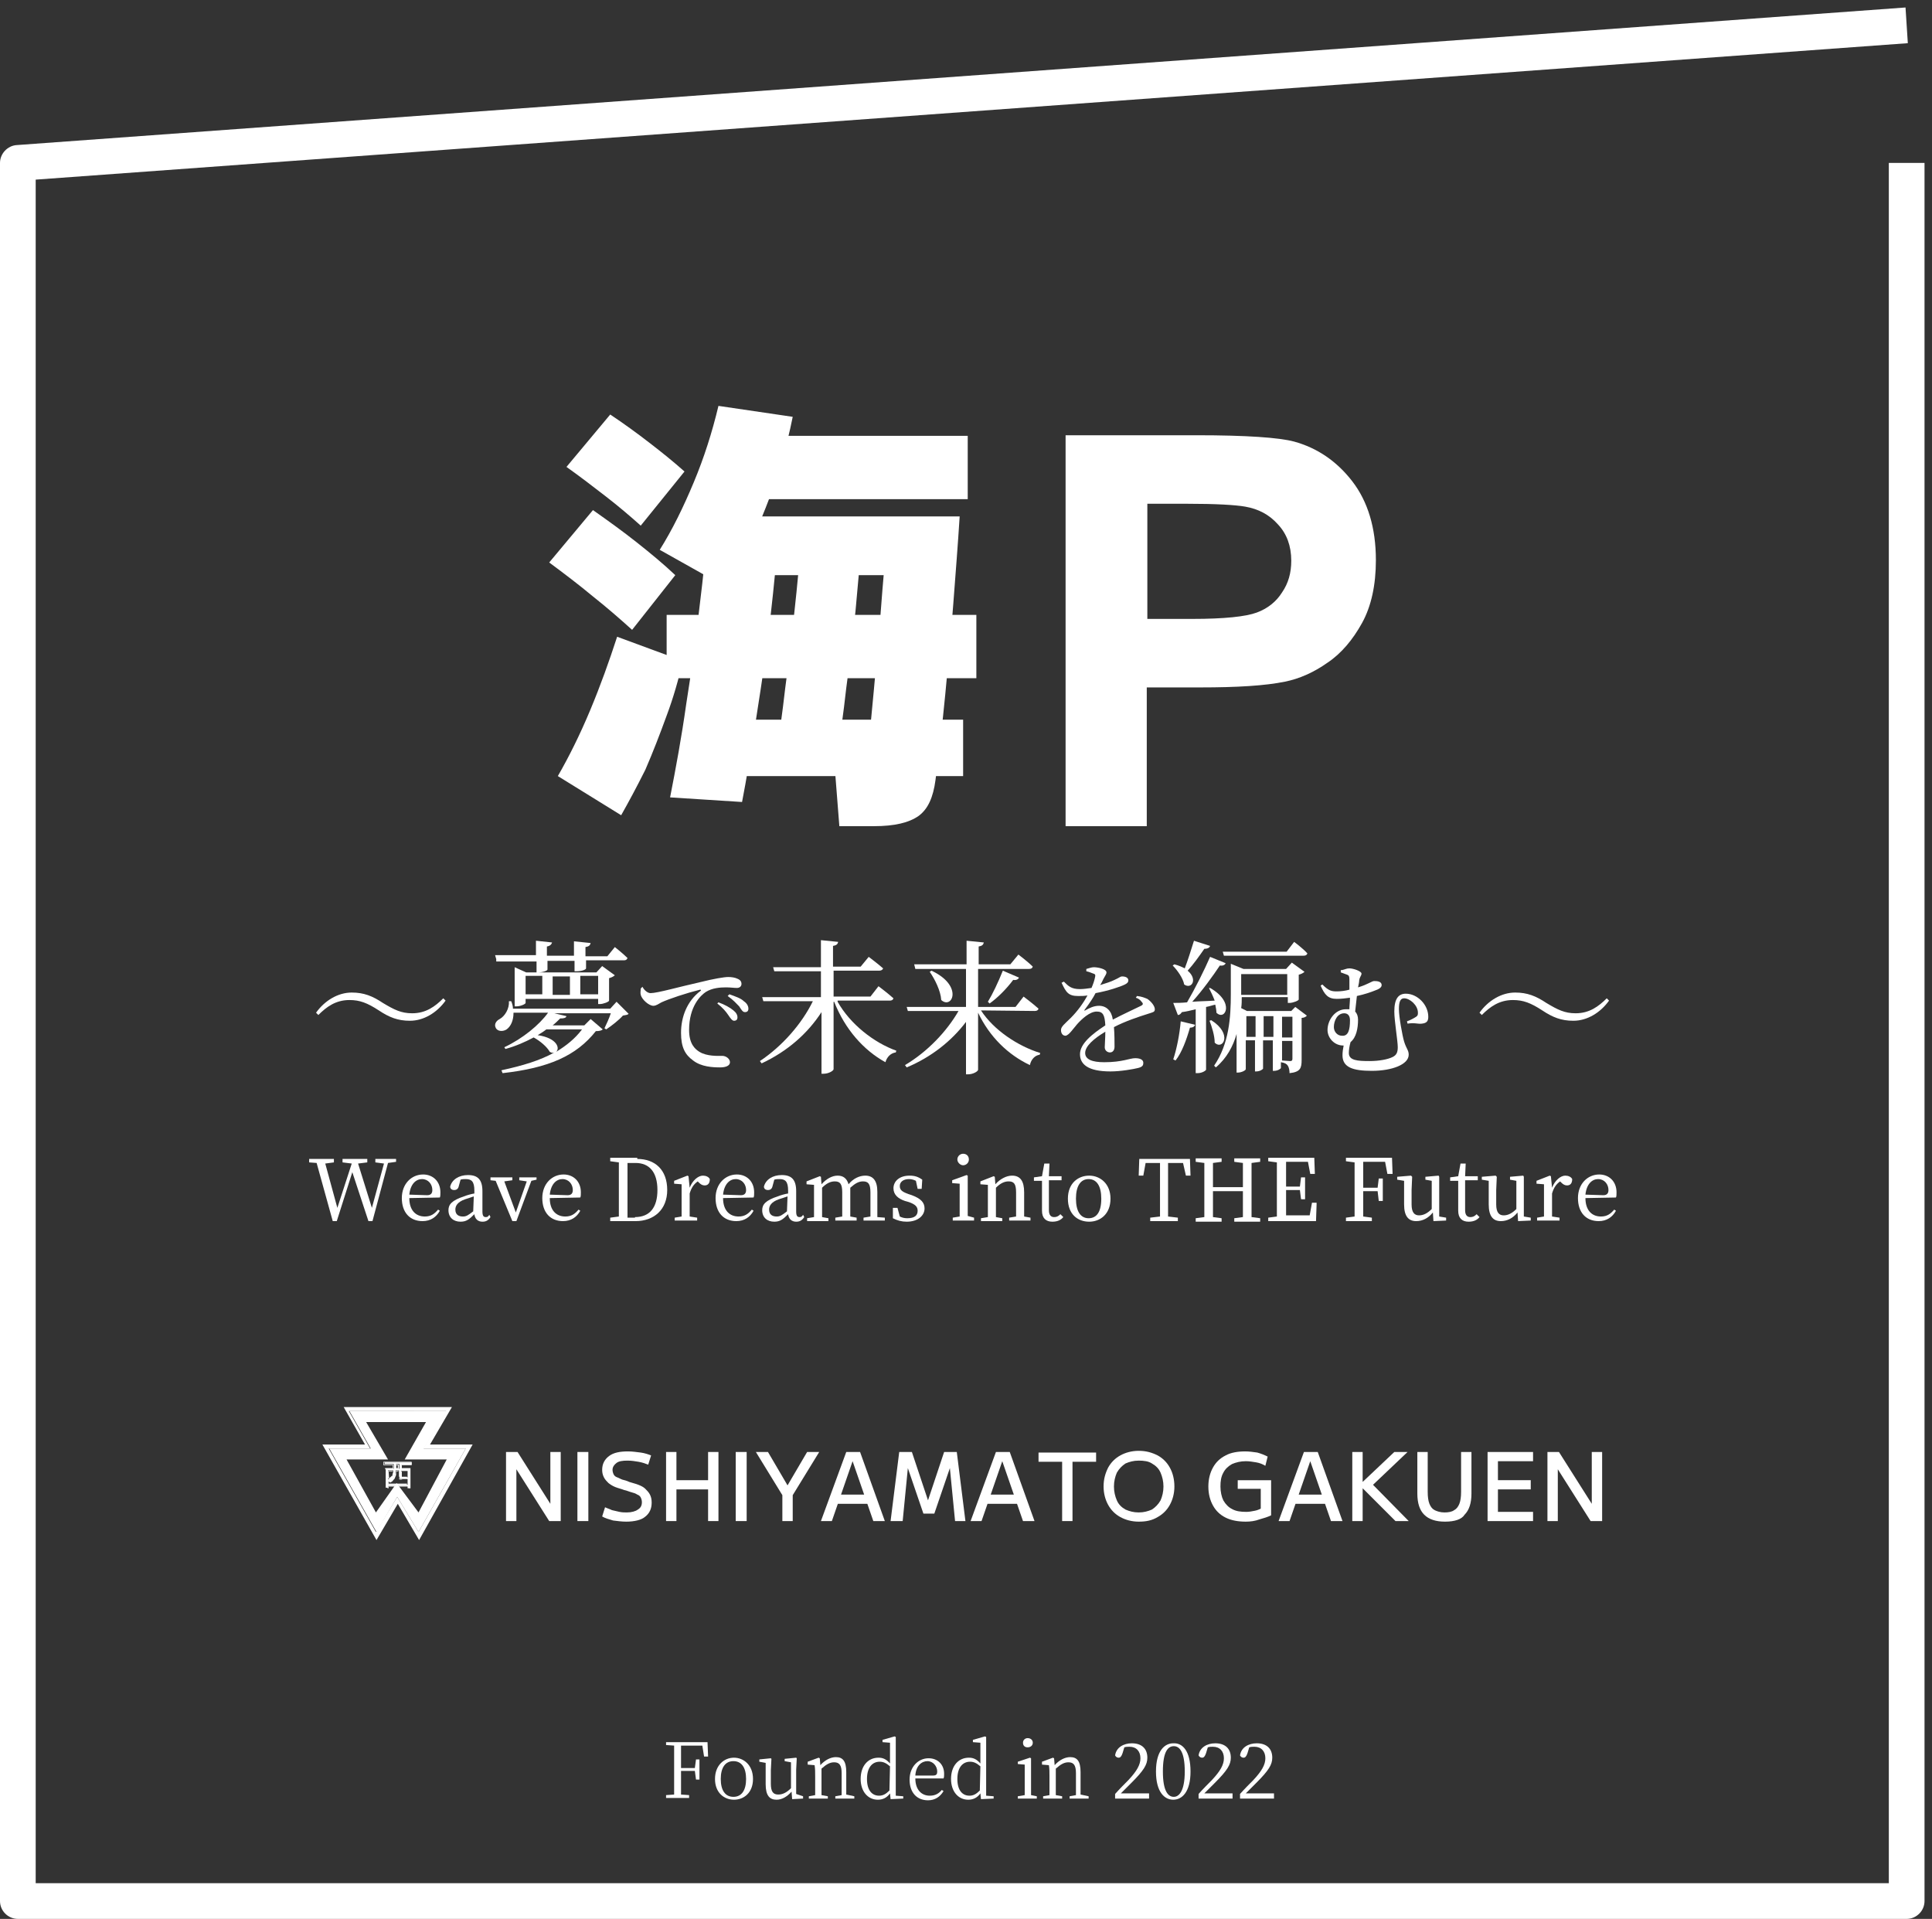 <?xml version="1.0" encoding="utf-8"?>
<!-- Generator: Adobe Illustrator 27.5.0, SVG Export Plug-In . SVG Version: 6.00 Build 0)  -->
<svg version="1.1" id="レイヤー_1" xmlns="http://www.w3.org/2000/svg" xmlns:xlink="http://www.w3.org/1999/xlink" x="0px"
	 y="0px" viewBox="0 0 335.6 333.3" style="enable-background:new 0 0 335.6 333.3;" xml:space="preserve">
<rect x="0" y="0" width="335.6" height="333.3" fill="#333333" stroke="none"/>
<style type="text/css">
	.st0{fill:#FFFFFF;}
	.st1{display:none;fill:#FFFFFF;}
</style>
<g id="レイヤー_3">
	<g>
		<g>
			<g>
				<path class="st0" d="M69.3,255.4h-1.9v3H67v-3.3h1.4v-0.8h0.4v0.8h0.6v-0.8h-2.6V254h4.7v0.4h-1.8v0.8h1.5v3.3h-0.4v-0.3h-3.4
					v-0.3h3.4v-2.4h-1.1v0.7c0,0.1,0,0.2,0,0.3c0,0.1,0,0.1,0.1,0.1s0.1,0,0.3,0h0.7v0.3H70c-0.2,0-0.3,0-0.4,0s-0.2-0.1-0.2-0.2
					s-0.1-0.2-0.1-0.4C69.3,256.3,69.3,255.4,69.3,255.4z M68.3,255.4h0.4c0,0.3,0,0.5-0.1,0.7c0,0.2-0.1,0.4-0.2,0.5
					s-0.2,0.3-0.3,0.4c-0.1,0.1-0.3,0.2-0.5,0.3l-0.3-0.3c0.2-0.1,0.4-0.2,0.5-0.3c0.1-0.1,0.2-0.2,0.3-0.3c0.1-0.1,0.1-0.2,0.1-0.4
					C68.3,255.8,68.3,255.6,68.3,255.4z"/>
				<path class="st0" d="M71.4,254v0.4h-1.8v0.8h1.5v3.3h-0.4v-0.3h-3.4v-0.3h3.4V257v-0.3v-1.1h-1.1v0.7c0,0.1,0,0.2,0,0.3
					c0,0.1,0,0.1,0.1,0.1s0.1,0,0.3,0h0.7v0.3h-0.8c-0.2,0-0.3,0-0.4,0s-0.2-0.1-0.2-0.2s-0.1-0.2-0.1-0.4v-0.9h-0.6v-0.1h-0.4v0.1
					h-0.9v3h-0.4v-3.3h1.4v-0.8h0.4v0.8h0.6v-0.8h-2.6V254H71.4 M68.7,255.4c0,0.2,0,0.4-0.1,0.6c0,0.2-0.1,0.4-0.2,0.5
					s-0.2,0.3-0.3,0.4c-0.1,0.1-0.3,0.2-0.5,0.3l-0.3-0.3c0.2-0.1,0.4-0.2,0.5-0.3c0.1-0.1,0.2-0.2,0.3-0.3c0.1-0.1,0.1-0.2,0.1-0.4
					c0-0.1,0-0.3,0-0.5L68.7,255.4 M71.5,253.9L71.5,253.9h-4.8h-0.1v0.1v0.4v0.1h0.1h1.5v0.5H67h-0.1v0.1v3.3v0.1H67h0.4h0.1v-0.1
					v-0.2h3.2v0.2v0.1h0.1h0.4h0.1v-0.1v-3.3V255h-0.1h-1.4v-0.5h1.6h0.1v-0.1V254V253.9L71.5,253.9z M68.8,254.5h0.3v0.5h-0.3
					V254.5L68.8,254.5z M69.8,255.6h0.9v0.9H70c-0.1,0-0.2,0-0.2,0l0,0l0,0c0,0,0-0.1,0-0.2V255.6L69.8,255.6z M68.8,255.6h0.4v0.7
					c0,0.2,0,0.3,0.1,0.4c0,0.1,0.1,0.2,0.3,0.2c0.1,0,0.2,0.1,0.4,0.1h0.7v0.7h-3.2v-0.4l0.1,0.1l0.1,0.1h0.1
					c0.2-0.1,0.4-0.2,0.5-0.4c0.1-0.1,0.3-0.3,0.3-0.4c0.1-0.2,0.1-0.3,0.2-0.5C68.8,255.9,68.8,255.8,68.8,255.6L68.8,255.6z
					 M67.5,255.6h0.7c0,0.1,0,0.3,0,0.4c0,0.1-0.1,0.3-0.1,0.4c-0.1,0.1-0.1,0.2-0.2,0.3c-0.1,0.1-0.2,0.1-0.3,0.2L67.5,255.6
					L67.5,255.6z"/>
			</g>
		</g>
		<g>
			<g>
				<g>
					<path class="st0" d="M74.7,250.9l3.8-6.5H59.7l3.7,6.5H56l9.4,16.6l3.7-6.3l3.7,6.3l9.3-16.6H74.7z M69,260l-3.7,6.1l-8.2-14.5
						h7.2l-3.7-6.5h16.9l-4,6.5h7.4l-8.2,14.5L69,260z"/>
					<path class="st0" d="M73.6,251.6l4-6.5H60.7l3.7,6.5h-7.2l8.2,14.5L69,260l3.7,6.1l8.2-14.5H73.6z M72.7,262.7l-3.8-5.1
						l-3.6,5.1l-5.1-9.2h7.2l-3.8-6.5H74l-3.7,6.5h7.3L72.7,262.7z"/>
				</g>
				<path class="st1" d="M73.6,251.6l4-6.5H60.7l3.7,6.5h-7.2l8.2,14.5L69,260l3.7,6.1l8.2-14.5H73.6z M72.7,262.7l-3.8-5.1
					l-3.6,5.1l-5.1-9.2h7.2l-3.8-6.5H74l-3.7,6.5h7.3L72.7,262.7z"/>
			</g>
			<g>
				<path class="st0" d="M87.9,264.2v-12h2l5.7,9l0,0v-9h1.8v12h-2l-5.7-9l0,0v9H87.9z"/>
				<path class="st0" d="M100.3,264.2v-12h1.9v12H100.3z"/>
				<path class="st0" d="M108.8,264.3c-0.8,0-1.5-0.1-2.3-0.2c-0.7-0.2-1.4-0.4-1.9-0.7l0.5-1.6c0.4,0.2,0.8,0.3,1.2,0.5
					c0.4,0.1,0.9,0.2,1.3,0.3c0.5,0.1,0.9,0.1,1.3,0.1c0.8,0,1.5-0.2,1.9-0.5c0.5-0.3,0.7-0.7,0.7-1.3c0-0.3-0.1-0.6-0.2-0.8
					c-0.1-0.2-0.3-0.4-0.6-0.5c-0.3-0.2-0.6-0.3-1-0.4s-0.8-0.3-1.3-0.4c-0.5-0.2-1-0.3-1.5-0.5s-0.8-0.4-1.2-0.7
					c-0.3-0.3-0.6-0.6-0.8-1c-0.2-0.4-0.3-0.8-0.3-1.3c0-1,0.4-1.8,1.2-2.4c0.8-0.6,1.9-0.8,3.3-0.8c0.7,0,1.4,0.1,2.2,0.2
					c0.7,0.1,1.3,0.3,1.8,0.5l-0.5,1.6c-0.5-0.2-1.1-0.4-1.7-0.5s-1.2-0.2-1.9-0.2c-0.9,0-1.5,0.1-1.9,0.4c-0.4,0.3-0.7,0.7-0.7,1.2
					c0,0.3,0.1,0.6,0.2,0.8c0.1,0.2,0.3,0.4,0.6,0.5c0.3,0.1,0.6,0.3,0.9,0.4c0.4,0.1,0.8,0.2,1.2,0.4c0.6,0.2,1.1,0.3,1.6,0.5
					s0.9,0.4,1.2,0.7c0.3,0.3,0.6,0.6,0.8,1c0.2,0.4,0.3,0.8,0.3,1.4c0,1.1-0.4,1.9-1.2,2.5C111.4,264,110.2,264.3,108.8,264.3z"/>
				<path class="st0" d="M115.7,264.2v-12h1.8v12H115.7z M116.6,258.7v-1.6h7.4v1.6H116.6z M123,264.2v-12h1.8v12H123z"/>
				<path class="st0" d="M127.8,264.2v-12h1.9v12H127.8z"/>
				<path class="st0" d="M135.9,264.2v-4.5l-4.6-7.5h2.1l3.4,5.8l0,0l3.4-5.8h2.1l-4.6,7.5v4.5H135.9z"/>
				<path class="st0" d="M142.6,264.2l4.4-12h2.4l4.3,12h-2l-3.6-10.4l0,0l-3.6,10.4H142.6z M144.9,261.2v-1.6h6.6v1.6H144.9z"/>
				<path class="st0" d="M154.7,264.2l1.5-12h2.2l2.8,8.4l0,0l2.8-8.4h2.2l1.5,12h-1.8L165,255l0,0l-2.7,7.9h-1.9l-2.7-7.9l0,0
					l-0.9,9.2L154.7,264.2L154.7,264.2z"/>
				<path class="st0" d="M168.6,264.2l4.4-12h2.4l4.3,12h-2l-3.6-10.4l0,0l-3.6,10.4H168.6z M170.9,261.2v-1.6h6.6v1.6H170.9z"/>
				<path class="st0" d="M184.5,264.2v-10.3h-4.1v-1.6h10v1.6h-4.1v10.3H184.5z"/>
				<path class="st0" d="M197.8,264.3c-1.2,0-2.3-0.3-3.2-0.8s-1.6-1.2-2.1-2.1s-0.8-2-0.8-3.2c0-1.3,0.3-2.3,0.8-3.3
					c0.5-0.9,1.2-1.6,2.1-2.1c0.9-0.5,2-0.8,3.2-0.8c1.3,0,2.3,0.3,3.3,0.8c0.9,0.5,1.6,1.2,2.1,2.1c0.5,0.9,0.8,2,0.8,3.3
					c0,1.2-0.3,2.3-0.8,3.2c-0.5,0.9-1.2,1.6-2.1,2.1C200.1,264.1,199.1,264.3,197.8,264.3z M197.8,262.7c0.9,0,1.6-0.2,2.3-0.5
					c0.6-0.4,1.1-0.9,1.5-1.6c0.3-0.7,0.5-1.5,0.5-2.4s-0.2-1.7-0.5-2.4c-0.3-0.7-0.8-1.2-1.5-1.6c-0.6-0.4-1.4-0.5-2.3-0.5
					s-1.6,0.2-2.3,0.5c-0.6,0.4-1.1,0.9-1.5,1.6c-0.3,0.7-0.5,1.5-0.5,2.4s0.2,1.7,0.5,2.4c0.3,0.7,0.8,1.2,1.5,1.6
					C196.2,262.5,196.9,262.7,197.8,262.7z"/>
				<path class="st0" d="M216.4,264.3c-1.3,0-2.5-0.2-3.5-0.7s-1.7-1.2-2.2-2.1s-0.8-2-0.8-3.3s0.3-2.4,0.8-3.3
					c0.5-0.9,1.2-1.6,2.2-2.1c0.9-0.5,2.1-0.7,3.4-0.7c0.7,0,1.4,0.1,2.1,0.2c0.7,0.2,1.2,0.4,1.8,0.7l-0.4,1.6
					c-0.5-0.3-1-0.5-1.6-0.6s-1.2-0.2-1.8-0.2c-0.9,0-1.7,0.2-2.4,0.5c-0.7,0.4-1.2,0.9-1.5,1.5c-0.4,0.7-0.5,1.5-0.5,2.4
					s0.2,1.8,0.5,2.4c0.4,0.7,0.9,1.2,1.5,1.5c0.7,0.4,1.5,0.5,2.5,0.5c0.5,0,1-0.1,1.5-0.2s0.9-0.3,1.3-0.5l-0.3,0.6v-3.9h-4v-1.5
					h5.8v6.1c-0.6,0.3-1.3,0.5-2,0.7C218,264.2,217.2,264.3,216.4,264.3z"/>
				<path class="st0" d="M222.1,264.2l4.4-12h2.4l4.3,12h-2l-3.6-10.4l0,0l-3.6,10.4H222.1z M224.4,261.2v-1.6h6.6v1.6H224.4z"/>
				<path class="st0" d="M234.9,264.2v-12h1.8v5.2l0,0l5.5-5.2h2.3l-6,5.7l6.2,6.3h-2.3l-5.7-5.7l0,0v5.7H234.9z"/>
				<path class="st0" d="M251,264.3c-1.6,0-2.8-0.4-3.6-1.2c-0.8-0.8-1.2-2-1.2-3.7v-7.2h1.8v6.9c0,0.9,0.1,1.6,0.3,2.1
					s0.5,0.9,0.9,1.1s1,0.4,1.7,0.4s1.3-0.1,1.7-0.4c0.4-0.2,0.7-0.6,0.9-1.1s0.3-1.2,0.3-2.1v-6.9h1.8v7.2c0,1.7-0.4,2.9-1.2,3.7
					C253.9,263.9,252.7,264.3,251,264.3z"/>
				<path class="st0" d="M258.4,264.2v-12h7.9v1.6h-6.1v3.3h5.7v1.6h-5.7v3.9h6.1v1.6H258.4z"/>
				<path class="st0" d="M268.8,264.2v-12h2l5.7,9l0,0v-9h1.8v12h-2l-5.7-9l0,0v9H268.8z"/>
			</g>
		</g>
	</g>
	<g>
		<path class="st0" d="M109.8,109.4c-2.1-1.9-4.4-3.9-6.8-5.8c-2.4-2-4.9-3.9-7.6-5.9l7.6-9.1c2.7,1.9,5.2,3.7,7.6,5.6
			s4.7,3.8,6.7,5.7L109.8,109.4z M107.9,141.6l-11-6.8c1.9-3.3,3.8-7.1,5.6-11.4c1.8-4.3,3.3-8.5,4.7-12.8l11.4,4.2
			c-0.7,3.1-1.6,6.3-2.8,9.5c-1.2,3.3-2.4,6.4-3.7,9.4C110.6,136.7,109.2,139.3,107.9,141.6z M111.3,91.3c-1.9-1.7-3.9-3.4-6.1-5.1
			s-4.4-3.4-6.8-5.1L106,72c2.4,1.6,4.6,3.2,6.8,4.9c2.2,1.7,4.2,3.3,6.1,5L111.3,91.3z M126,101.9l-11.4-6.4
			c2.2-3.5,4.1-7.4,5.9-11.7c1.8-4.3,3.2-8.7,4.3-13.3l12.9,1.9c-1.1,5.5-2.7,10.8-4.7,15.8C131.1,93.1,128.7,97.7,126,101.9z
			 M115.8,117.8v-11h53.8v11H115.8z M151.8,143.5c-1,0-2,0-3,0s-2,0-3,0l-0.8-10.2c0.4,0,0.8,0,1.2,0s0.7,0,1.1,0c1,0,1.7,0,2.2-0.2
			c0.4-0.1,0.7-0.4,0.9-0.9s0.3-1.4,0.4-2.7c0.4-3.2,0.7-6.4,1-9.7c0.3-3.3,0.6-6.6,0.9-10c0.3-3.4,0.5-6.6,0.8-9.9h-18.9
			c-0.4,4.2-0.9,8.6-1.5,13.1s-1.3,8.9-2,13.4c-0.7,4.4-1.4,8.8-2.2,12.9l-12.5-0.8c1-5.1,2-10.5,2.8-16.2
			c0.9-5.7,1.7-11.3,2.3-16.8c0.7-5.6,1.2-10.8,1.6-15.8h43.6c-0.3,4.8-0.7,9.8-1.1,15.1c-0.4,5.3-0.9,10.6-1.4,15.8
			c-0.5,5.2-1.1,10.2-1.7,14.9c-0.4,3-1.3,5-2.9,6.2C157.9,142.9,155.4,143.5,151.8,143.5z M123.4,134.8V125h43.9v9.8H123.4z
			 M127.2,86.7v-11h40.9v11H127.2z M145.3,132.1h-10.6c0.6-4,1.2-8.2,1.7-12.6c0.6-4.4,1.1-8.8,1.6-13.3s0.9-8.9,1.2-13.1h10.6
			c-0.4,4.2-0.8,8.6-1.2,13.1c-0.5,4.5-1,8.9-1.6,13.3C146.5,124,145.9,128.2,145.3,132.1z"/>
		<path class="st0" d="M185.1,143.5V75.6h22.8c8.6,0,14.3,0.4,16.9,1.1c4,1.1,7.4,3.4,10.1,6.9c2.7,3.5,4.1,8.1,4.1,13.7
			c0,4.3-0.8,8-2.4,10.9c-1.6,2.9-3.6,5.3-6,6.9c-2.4,1.7-4.9,2.8-7.4,3.3c-3.4,0.7-8.3,1-14.7,1h-9.3v24.1H185.1z M199.3,87.5v20
			h7.8c5.6,0,9.3-0.4,11.2-1.1s3.4-1.9,4.4-3.5c1.1-1.6,1.6-3.4,1.6-5.5c0-2.6-0.8-4.7-2.3-6.3c-1.5-1.7-3.4-2.7-5.7-3.1
			c-1.7-0.3-5.1-0.5-10.2-0.5H199.3z"/>
	</g>
	<g>
		<path class="st0" d="M60.7,173.7c-2.4,0-4,1.2-5.4,2.6l-0.4-0.4c1.5-2.1,3.8-3.5,6.2-3.5c2.1,0,3.6,0.6,5.4,1.8
			c2,1.2,3.2,1.8,5.1,1.8c2.4,0,4-1.2,5.4-2.6l0.4,0.4c-1.5,2.1-3.8,3.5-6.2,3.5c-2.1,0-3.6-0.6-5.4-1.8
			C63.8,174.2,62.5,173.7,60.7,173.7z"/>
		<path class="st0" d="M86.2,166.6l-0.2-0.7h7.1v-2.5l2.8,0.3c-0.1,0.3-0.3,0.6-0.9,0.7v1.6h4.7v-2.5l2.9,0.3
			c-0.1,0.4-0.3,0.6-0.9,0.7v1.6h3.8l1.3-1.6c0,0,1.4,1.1,2.2,1.9c-0.1,0.3-0.3,0.4-0.6,0.4h-6.6v1.4c0,0.2-0.7,0.5-1.6,0.5h-0.4
			v-1.8h-4.7v1.5c0,0.2-0.8,0.5-1.6,0.5h-0.3V167h-7V166.6z M109.2,176.1c-0.2,0.2-0.5,0.2-1,0.3c-0.7,0.8-2,1.8-2.9,2.4l-0.3-0.2
			c0.3-0.6,0.8-1.7,1.1-2.6h-9.8l2.1,0.5c-0.1,0.3-0.4,0.4-1.1,0.4c-0.4,0.4-0.8,0.8-1.3,1.2h5.5l1.1-1.1l2.1,1.8
			c-0.2,0.2-0.6,0.3-1.2,0.3c-3.4,4.3-8.2,6.4-16.2,7.3l-0.2-0.5c3.7-0.8,6.7-1.7,9.2-3.1c-0.2,0.1-0.5,0.1-0.8-0.1
			c-0.5-0.9-1.7-1.9-2.8-2.5c-1.5,0.8-3.1,1.5-4.9,2l-0.2-0.3c3.2-1.5,6.1-3.9,7.6-6h-6c0,1.4-0.5,2.4-1.2,2.9
			c-0.6,0.4-1.6,0.4-1.9-0.3c-0.3-0.6,0.1-1.2,0.7-1.5c0.9-0.5,1.7-1.8,1.6-3.1h0.4c0.2,0.5,0.3,0.9,0.3,1.3H106l1.1-1.2
			L109.2,176.1z M103.9,174.4v-0.9H91.3v0.7c0,0.2-0.9,0.6-1.6,0.6h-0.3V168l2,0.9h12.2l1-1.1l2.2,1.6c-0.2,0.2-0.6,0.4-1,0.5v3.9
			c0,0.2-1,0.6-1.6,0.6H103.9z M91.3,172.7h2.9v-3.2h-2.9V172.7z M94.9,178.8c-0.5,0.4-1,0.7-1.5,1c3.4,0.5,3.9,2.3,3.2,2.9
			c1.8-1.1,3.3-2.3,4.5-3.9H94.9z M96,169.6v3.2h3v-3.2H96z M103.9,172.7v-3.2h-3.1v3.2H103.9z"/>
		<path class="st0" d="M111.6,171.4c0.3,0.6,0.9,1.1,1.4,1.1c1.2,0,5-1.1,8.6-1.9c2.4-0.6,4.2-0.9,4.9-0.9c0.6,0,1.2,0.1,1.6,0.3
			c0.5,0.2,0.7,0.5,0.7,0.9s-0.3,0.7-0.8,0.7s-1.1-0.1-1.9-0.1c-1,0-2.4,0.1-3.5,0.8c-0.9,0.6-2.9,2.5-2.9,6.6c0,2.4,1,3.3,1.8,3.8
			c1.3,0.8,3.2,0.7,4,0.7c0.6,0,1.3,0.5,1.3,1.1s-0.7,0.9-1.7,0.9c-1.3,0-3.3-0.1-4.7-1.2c-1.4-1-2.1-2.3-2.1-4.8
			c0-2.7,1-5.5,3.4-7.3c0.1-0.1,0.1-0.2-0.1-0.2c-2.4,0.6-5.4,1.6-6.7,2.2c-0.4,0.2-0.9,0.6-1.4,0.6c-0.8,0-2-1.1-2.2-1.9
			c-0.1-0.4,0-0.7,0-1.1L111.6,171.4z M124.8,174.1c1.1,0.4,2,0.9,2.6,1.4c0.5,0.4,0.7,0.8,0.7,1.2s-0.2,0.6-0.6,0.6
			c-0.3,0-0.6-0.4-1-1s-1-1.3-1.9-2L124.8,174.1z M126.7,172.7c1.1,0.4,2,0.7,2.5,1.2c0.6,0.4,0.8,0.9,0.8,1.3
			c0,0.4-0.2,0.6-0.6,0.6s-0.6-0.4-1-1c-0.5-0.5-1-1.1-2-1.8L126.7,172.7z"/>
		<path class="st0" d="M145.5,174c2.2,3.9,6.3,7.1,10.2,8.5l-0.1,0.3c-0.8,0.1-1.5,0.7-1.8,1.7c-3.8-2.1-7-5.7-8.9-10.5h-0.1v11.7
			c0,0.3-0.9,0.8-1.7,0.8h-0.4v-10.7c-2.4,3.7-5.9,6.8-10.4,8.9l-0.3-0.4c3.9-2.6,7.3-6.5,9.2-10.4h-8.6l-0.2-0.7h10.2v-4.5h-8.1
			l-0.2-0.7h8.3v-4.7l3,0.3c-0.1,0.4-0.3,0.6-0.9,0.7v3.6h4.8l1.4-1.7c0,0,1.6,1.2,2.5,2c-0.1,0.3-0.4,0.4-0.7,0.4h-7.9v4.5h6.4
			l1.4-1.8c0,0,1.6,1.2,2.6,2.1c-0.1,0.3-0.3,0.4-0.7,0.4h-9V174z"/>
		<path class="st0" d="M170.4,175.5c2.2,3.4,6.4,6.2,10.3,7.4l-0.1,0.3c-0.8,0.1-1.5,0.8-1.7,1.8c-3.8-1.8-7-4.9-9-9.1v9.9
			c0,0.3-0.9,0.8-1.7,0.8h-0.4v-9.1c-2.5,3.3-6,6.1-10.3,7.9l-0.3-0.4c3.9-2.3,7.3-5.9,9.3-9.4h-8.8l-0.2-0.7h10.3v-6.6H159
			l-0.2-0.8h9.1v-4.1l3,0.3c-0.1,0.4-0.3,0.6-0.9,0.7v3.1h5.5l1.4-1.7c0,0,1.6,1.2,2.5,2.1c-0.1,0.3-0.3,0.4-0.7,0.4h-8.8v6.6h6.5
			l1.4-1.8c0,0,1.6,1.2,2.6,2.1c-0.1,0.3-0.3,0.4-0.7,0.4L170.4,175.5L170.4,175.5z M161.8,168.6c5.6,2.6,3.6,6.8,1.7,5.1
			c-0.1-1.6-1.1-3.6-2-4.9L161.8,168.6z M171.6,174c0.8-1.3,1.8-3.4,2.6-5.4l2.8,1.2c-0.1,0.3-0.5,0.5-1,0.4
			c-1.2,1.6-2.7,3.1-4.1,4.1L171.6,174z"/>
		<path class="st0" d="M197.5,173c0.9,0.1,1.3,0.3,1.8,0.5c0.6,0.4,1.3,1.2,1.3,1.8c0,0.5-0.3,0.5-1.2,0.8c-1.6,0.5-4,1.3-5.9,2.3
			c0.1,1.2,0.1,2.7,0.1,3.4c0,0.6-0.3,1-0.8,1c-0.4,0-0.9-0.3-0.9-0.9c0-0.5,0.1-1.6,0.1-2.7c-2,1.2-3.5,2.5-3.5,3.7
			c0,1.1,1.2,1.6,3.3,1.6c3.2,0,4.4-0.7,5.4-0.7c0.9,0,1.4,0.3,1.4,0.8c0,0.4-0.1,0.7-0.9,0.9c-0.8,0.2-3,0.6-4.8,0.6
			c-4,0-5.3-1.3-5.3-3c0-1.8,2.1-3.5,4.4-5c-0.1-1.8-0.4-2.4-1.5-2.4c-1.2,0-2.6,1.3-3.4,2.2c-0.7,0.8-1.4,1.9-2,2
			c-0.5,0-0.8-0.4-0.8-1s0.7-1.1,1.7-2.1c1.2-1.2,2.2-2.6,2.9-3.9c-0.5,0.1-1.1,0.1-1.6,0.1c-1.7,0-2.1-0.6-2.9-2.3l0.4-0.2
			c0.8,0.8,1.3,1.3,2.8,1.3c0.6,0,1.3-0.1,2-0.2c0.3-0.7,0.5-1.3,0.6-1.8c0.1-0.4,0.1-0.6-0.3-0.7c-0.3-0.1-0.7-0.3-1.2-0.4v-0.4
			c0.4-0.1,0.9-0.3,1.3-0.3c0.7,0,2.2,0.3,2.2,0.9c0,0.3-0.2,0.5-0.4,0.9c-0.2,0.3-0.4,0.9-0.7,1.3c1-0.3,1.9-0.6,2.5-0.9
			c0.9-0.4,1-0.6,1.3-0.6c0.6,0,1.1,0.2,1.1,0.7c0,0.3-0.2,0.5-0.6,0.7c-0.8,0.4-2.9,1.1-5.1,1.5c-0.4,0.8-1,1.7-1.9,2.9
			c-0.1,0.1,0,0.2,0.1,0.1c0.7-0.4,1.5-0.8,2.4-0.8c1.3,0,2.2,0.9,2.4,2.4c1.7-0.9,3.7-1.8,4.9-2.4c0.4-0.2,0.4-0.4,0.1-0.7
			c-0.2-0.3-0.6-0.6-1-0.7L197.5,173z"/>
		<path class="st0" d="M210.2,164.3c-0.1,0.3-0.4,0.5-1,0.5c-0.9,1.3-1.9,2.7-2.9,3.8c1.8,1.5,0.7,3.3-0.6,2.4
			c-0.2-1.1-1.2-2.5-2-3.3l0.3-0.2c0.8,0.2,1.4,0.5,1.8,0.7c0.5-1.3,1.1-3.2,1.6-4.8L210.2,164.3z M210.2,171.6
			c4.4,2.5,2.6,5.8,1.1,4.3c0-0.4-0.1-0.9-0.2-1.4c-0.5,0.1-1,0.3-1.6,0.4v10.9c0,0.1-0.6,0.6-1.5,0.6h-0.3v-11.1
			c-0.8,0.2-1.6,0.4-2.4,0.5c-0.2,0.3-0.4,0.5-0.7,0.5l-0.8-2.1c0.6,0,1.4,0,2.4-0.1c1.4-2.4,3-5.6,4-7.9l2.7,1.1
			c-0.1,0.3-0.5,0.5-1,0.4c-1.2,1.8-3,4.3-4.8,6.3c1.2-0.1,2.5-0.1,3.9-0.2c-0.3-0.8-0.7-1.6-1-2.2H210.2z M203.8,184
			c0.6-1.8,1.1-4.3,1.3-6.6l2.5,0.6c-0.1,0.3-0.4,0.5-0.9,0.5c-0.6,2.1-1.4,4.3-2.5,5.7L203.8,184z M210.4,177.2
			c3.8,2.4,2,5.3,0.6,3.9c0-1.2-0.5-2.8-0.9-3.8L210.4,177.2z M225,174.9l2,1.5c-0.1,0.2-0.5,0.4-0.9,0.4v7.3c0,1.4-0.2,2.1-2.1,2.3
			c0-0.5-0.1-1-0.3-1.3s-0.5-0.5-1.2-0.6v1c0,0.1-0.5,0.5-1.2,0.5h-0.2v-5.3h-1.7v4.9c0,0.1-0.5,0.5-1.2,0.5H218v-5.4h-1.6v5
			c0,0.2-0.7,0.6-1.4,0.6h-0.2v-6.7c-0.6,2.1-1.7,4.2-3.6,5.8l-0.3-0.3c2.6-3.8,2.9-8.4,2.9-12.4v-5.3l2.2,0.9h7.7l0,0h-0.3l1-1.1
			l2.2,1.6c-0.2,0.2-0.6,0.4-1,0.5v4.3c0,0.2-1,0.6-1.6,0.6h-0.3v-1h-8c0,0.6,0,1.3-0.1,1.9l1,0.5h7.7L225,174.9z M224.8,163.6
			c0,0,1.5,1.1,2.3,2c-0.1,0.3-0.3,0.4-0.7,0.4h-13.8l-0.2-0.7h11.1L224.8,163.6z M215.6,169.2v3.6h8v-3.6H215.6z M218.1,180.1v-3.6
			h-1.6v3.6H218.1z M221.2,180.1v-3.6h-1.7v3.6H221.2z M222.7,176.6v3.6h1.8v-3.6H222.7z M222.7,184.2c0.2,0,1.2,0.1,1.4,0.1
			c0.3,0,0.4-0.1,0.4-0.4v-3.1h-1.8L222.7,184.2L222.7,184.2z"/>
		<path class="st0" d="M233.1,168.5c0.5-0.1,0.8-0.3,1.3-0.3c0.7,0,2.1,0.5,2.1,0.9s-0.3,0.5-0.4,1.2c0,0.3-0.1,0.7-0.2,1.2
			c1.7-0.5,2.4-1.1,2.8-1.1c0.6,0,1.3,0.1,1.3,0.7c0,0.4-0.4,0.7-1.3,1c-0.5,0.2-1.6,0.6-3,0.9c-0.1,0.9-0.2,1.8-0.3,2.7
			c0.3,0.3,0.5,0.8,0.5,1.4c0,1.5-0.3,3.1-1.3,3.9c-0.2,0.7-0.3,1.4-0.3,1.9c0,1.3,1.5,1.4,3.6,1.4c1.7,0,3.2-0.3,4-0.7
			c0.6-0.3,0.9-0.7,0.9-1.7c0-1.1-0.6-4.6-0.6-6.2c0-2.2,0.7-3.1,2-3.1c2,0,3.9,1.9,3.9,4c0,0.7-0.2,1.1-1.1,1.2
			c-0.7,0.1-1.2-0.2-2.5,0l-0.1-0.4c0.6-0.2,1.3-0.6,1.6-0.8s0.3-0.4,0.3-0.7c0-1.3-1.4-2.5-2.4-2.5c-0.7,0-0.9,0.7-0.9,1.9
			c0,1.3,0.6,4.6,0.9,5.6c0.4,1.3,0.8,1.5,0.8,2.3c0,1.7-2.9,2.8-6.4,2.8c-3.3,0-5.1-0.6-5.1-2.7c0-0.6,0.1-1.2,0.2-1.7h-0.1
			c-1.5,0-2.7-1.3-2.7-2.7c0-1.7,1.3-3.6,3.2-3.6c0.2,0,0.4,0,0.6,0c0-0.6,0.1-1.3,0.1-2c-0.7,0.1-1.5,0.2-2.3,0.2
			c-1.5,0-2.1-0.7-2.8-2.3l0.3-0.2c1.1,1.1,1.6,1.2,2.5,1.2c0.7,0,1.5-0.1,2.2-0.3c0-0.8,0-1.4,0-1.8c0-0.5-0.1-0.7-0.4-0.8
			c-0.3-0.1-0.8-0.3-1.1-0.4v-0.4H233.1z M234.5,177.2c0-0.8-0.4-1.2-1-1.2c-1.2,0-1.8,1.3-1.8,2.4c0,0.8,0.6,1.5,1.4,1.5
			C234.2,180,234.5,178.9,234.5,177.2z"/>
		<path class="st0" d="M262.8,173.7c-2.4,0-4,1.2-5.4,2.6l-0.4-0.4c1.5-2.1,3.8-3.5,6.2-3.5c2.1,0,3.6,0.6,5.4,1.8
			c2,1.2,3.2,1.8,5.1,1.8c2.4,0,4-1.2,5.4-2.6l0.4,0.4c-1.5,2.1-3.8,3.5-6.2,3.5c-2.1,0-3.6-0.6-5.4-1.8
			C265.9,174.2,264.6,173.7,262.8,173.7z"/>
	</g>
	<g>
		<path class="st0" d="M68.8,201.8l-1.4,0.2l-2.7,10.1H64l-2.8-8.5l-2.7,8.5h-0.7L55,202l-1.3-0.1v-0.6H58v0.6l-1.5,0.2l2.1,7.7
			l2.5-7.7l-1.6-0.2v-0.6h4.3v0.6l-1.6,0.2l2.4,7.7l2.1-7.7l-1.5-0.2v-0.6h3.6C68.8,201.3,68.8,201.8,68.8,201.8z"/>
		<path class="st0" d="M71.1,208.1c0,2.1,1.1,3.2,2.7,3.2c1.1,0,1.7-0.5,2.3-1.2l0.3,0.2c-0.6,1.1-1.6,1.8-3,1.8
			c-2.2,0-3.6-1.5-3.6-4s1.7-4.1,3.7-4.1c1.7,0,3,1.2,3,3.1c0,0.4,0,0.7-0.1,0.9L71.1,208.1z M74.2,207.6c0.7,0,0.9-0.4,0.9-0.9
			c0-1-0.7-1.9-1.8-1.9c-1,0-2,0.8-2.2,2.7L74.2,207.6z"/>
		<path class="st0" d="M85.2,211.4c-0.4,0.6-0.8,0.8-1.4,0.8c-0.8,0-1.3-0.5-1.4-1.3c-0.9,0.9-1.4,1.3-2.4,1.3c-1.2,0-2.1-0.7-2.1-2
			c0-1,0.6-1.7,2.7-2.4c0.5-0.2,1.2-0.4,1.8-0.5v-0.5c0-1.6-0.5-2-1.5-2c-0.3,0-0.6,0-0.9,0.1l-0.3,1.1c-0.1,0.5-0.4,0.7-0.8,0.7
			s-0.7-0.2-0.7-0.6c0.3-1.2,1.5-2,3.1-2c1.7,0,2.5,0.8,2.5,2.8v3.5c0,0.8,0.2,1,0.6,1c0.3,0,0.4-0.1,0.6-0.4L85.2,211.4z
			 M82.3,207.8c-0.6,0.2-1.1,0.4-1.5,0.5c-1.4,0.5-1.7,1.2-1.7,1.8c0,0.9,0.6,1.2,1.3,1.2c0.6,0,0.9-0.2,1.8-0.9L82.3,207.8
			L82.3,207.8z"/>
		<path class="st0" d="M93.2,204.9l-0.9,0.2l-2.6,7H89l-2.9-7l-0.9-0.1v-0.5H89v0.5l-1.4,0.2l2,5.4l1.9-5.4l-1.3-0.2v-0.5h3V204.9z"
			/>
		<path class="st0" d="M95.5,208.1c0,2.1,1.1,3.2,2.7,3.2c1.1,0,1.7-0.5,2.3-1.2l0.3,0.2c-0.6,1.1-1.6,1.8-3,1.8
			c-2.2,0-3.6-1.5-3.6-4s1.7-4.1,3.7-4.1c1.7,0,3,1.2,3,3.1c0,0.4,0,0.7-0.1,0.9L95.5,208.1z M98.6,207.6c0.7,0,0.9-0.4,0.9-0.9
			c0-1-0.7-1.9-1.8-1.9c-1,0-2,0.8-2.2,2.7L98.6,207.6z"/>
		<path class="st0" d="M110.7,201.3c3.1,0,5.2,1.9,5.2,5.4c0,3.4-2.3,5.4-5.5,5.4H106v-0.6l1.5-0.2c0-1.4,0-2.8,0-4.5v-0.6
			c0-1.4,0-2.9,0-4.3l-1.5-0.2v-0.6h4.7V201.3z M110.3,211.4c2.6,0,3.9-1.7,3.9-4.7c0-3.1-1.4-4.7-3.8-4.7H109c0,1.4,0,2.9,0,4.4
			v0.6c0,1.6,0,3.1,0,4.5h1.3V211.4z"/>
		<path class="st0" d="M119.8,206.3c0.5-1.3,1.5-2.1,2.3-2.1c0.5,0,1,0.2,1.2,0.6c0,0.7-0.3,1.1-0.9,1.1c-0.4,0-0.7-0.2-1-0.5
			l-0.2-0.2c-0.7,0.5-1.1,1.1-1.4,2.1v1.3c0,0.7,0,1.9,0,2.7l1.3,0.2v0.5h-3.9v-0.5l1.2-0.2c0-0.8,0-1.9,0-2.7v-0.8
			c0-0.9,0-1.5,0-2.1l-1.3-0.1v-0.5l2.3-0.9l0.2,0.1L119.8,206.3z"/>
		<path class="st0" d="M125.6,208.1c0,2.1,1.1,3.2,2.7,3.2c1.1,0,1.7-0.5,2.3-1.2l0.3,0.2c-0.6,1.1-1.6,1.8-3,1.8
			c-2.2,0-3.6-1.5-3.6-4s1.7-4.1,3.7-4.1c1.7,0,3,1.2,3,3.1c0,0.4,0,0.7-0.1,0.9L125.6,208.1z M128.7,207.6c0.7,0,0.9-0.4,0.9-0.9
			c0-1-0.7-1.9-1.8-1.9c-1,0-2,0.8-2.2,2.7L128.7,207.6z"/>
		<path class="st0" d="M139.7,211.4c-0.4,0.6-0.8,0.8-1.4,0.8c-0.8,0-1.3-0.5-1.4-1.3c-0.9,0.9-1.4,1.3-2.4,1.3
			c-1.2,0-2.1-0.7-2.1-2c0-1,0.6-1.7,2.7-2.4c0.5-0.2,1.2-0.4,1.8-0.5v-0.5c0-1.6-0.5-2-1.5-2c-0.3,0-0.6,0-0.9,0.1l-0.3,1.1
			c-0.1,0.5-0.4,0.7-0.8,0.7c-0.4,0-0.7-0.2-0.7-0.6c0.3-1.2,1.5-2,3.1-2c1.7,0,2.5,0.8,2.5,2.8v3.5c0,0.8,0.2,1,0.6,1
			c0.3,0,0.4-0.1,0.6-0.4L139.7,211.4z M136.8,207.8c-0.6,0.2-1.1,0.4-1.5,0.5c-1.4,0.5-1.7,1.2-1.7,1.8c0,0.9,0.6,1.2,1.3,1.2
			c0.6,0,0.9-0.2,1.8-0.9L136.8,207.8L136.8,207.8z"/>
		<path class="st0" d="M153.7,211.5v0.5H150v-0.5l1.2-0.2c0-0.8,0-1.9,0-2.7v-1.5c0-1.5-0.4-1.9-1.3-1.9c-0.7,0-1.3,0.3-2.2,1.1
			c0,0.2,0,0.5,0,0.8v1.5c0,0.8,0,1.9,0,2.7l1.1,0.2v0.5h-3.7v-0.5l1.2-0.2c0-0.8,0-1.9,0-2.7v-1.5c0-1.5-0.4-1.9-1.3-1.9
			c-0.7,0-1.4,0.3-2.2,1.1v2.4c0,0.7,0,1.9,0,2.7l1.1,0.2v0.5h-3.7v-0.5l1.2-0.2c0-0.8,0-1.9,0-2.7v-0.8c0-0.9,0-1.5,0-2.1l-1.3-0.1
			v-0.5l2.3-0.9l0.2,0.1l0.1,1.3c0.8-0.9,1.8-1.5,2.8-1.5s1.6,0.5,1.9,1.5c0.8-1,1.9-1.5,2.9-1.5c1.3,0,2.1,0.8,2.1,2.8v1.7
			c0,0.8,0,1.9,0,2.7L153.7,211.5z"/>
		<path class="st0" d="M158.4,207.6c1.6,0.6,2.2,1.3,2.2,2.3c0,1.2-1.1,2.3-3.1,2.3c-0.9,0-1.6-0.2-2.4-0.6v-1.8h0.8l0.4,1.5
			c0.4,0.2,0.8,0.3,1.3,0.3c1.3,0,1.8-0.5,1.8-1.3c0-0.7-0.4-1.1-1.5-1.5l-0.7-0.2c-1.2-0.4-2-1.1-2-2.2c0-1.2,1-2.2,2.8-2.2
			c0.9,0,1.5,0.2,2.2,0.7l-0.1,1.6h-0.7l-0.3-1.4c-0.4-0.2-0.8-0.3-1.2-0.3c-1,0-1.6,0.5-1.6,1.2s0.4,1,1.5,1.4L158.4,207.6z"/>
		<path class="st0" d="M169.2,211.5v0.5h-3.7v-0.5l1.2-0.2c0-0.8,0-1.9,0-2.7v-0.9c0-0.9,0-1.4,0-2.1l-1.3-0.1V205l2.5-0.9l0.2,0.1
			v2.1v2.2c0,0.7,0,1.9,0,2.7L169.2,211.5z M166.3,201.4c0-0.6,0.5-1,1-1c0.6,0,1,0.4,1,1s-0.5,1-1,1S166.3,201.9,166.3,201.4z"/>
		<path class="st0" d="M179,211.5v0.5h-3.7v-0.5l1.2-0.2c0-0.8,0-1.9,0-2.7v-1.5c0-1.5-0.4-1.9-1.3-1.9c-0.7,0-1.4,0.3-2.2,1.1v2.4
			c0,0.7,0,1.9,0,2.7l1.1,0.2v0.5h-3.7v-0.5l1.2-0.2c0-0.8,0-1.9,0-2.7v-0.8c0-0.9,0-1.5,0-2.1l-1.3-0.1v-0.5l2.3-0.9l0.2,0.1
			l0.1,1.3c0.8-0.9,1.9-1.5,2.9-1.5c1.4,0,2.1,0.9,2.1,2.9v1.5c0,0.8,0,1.9,0,2.7L179,211.5z"/>
		<path class="st0" d="M184.7,211.4c-0.4,0.5-1,0.8-1.9,0.8c-1.1,0-1.8-0.6-1.8-1.9c0-0.4,0-0.7,0-1.3v-3.9h-1.4v-0.6l1.4-0.2
			l0.4-2.2h0.9l-0.1,2.2h2.2v0.7h-2.2v5.2c0,0.9,0.4,1.2,0.9,1.2c0.4,0,0.7-0.1,1.1-0.5L184.7,211.4z"/>
		<path class="st0" d="M185.5,208.2c0-2.7,1.8-4,3.7-4s3.7,1.4,3.7,4c0,2.7-1.8,4-3.7,4C187.2,212.2,185.5,210.9,185.5,208.2z
			 M191.3,208.2c0-2.2-0.8-3.4-2.2-3.4s-2.2,1.2-2.2,3.4s0.8,3.4,2.2,3.4C190.5,211.6,191.3,210.5,191.3,208.2z"/>
		<path class="st0" d="M202.9,202c0,1.4,0,2.8,0,4.3v0.8c0,1.4,0,2.8,0,4.2l1.7,0.2v0.6h-4.8v-0.6l1.7-0.2c0-1.4,0-2.8,0-4.2v-0.8
			c0-1.4,0-2.9,0-4.3H199l-0.4,2.2h-0.8l0.1-2.9h8.8l0.1,2.9H206l-0.5-2.2H202.9z"/>
		<path class="st0" d="M217.4,202c0,1.4,0,2.8,0,4.3v0.8c0,1.4,0,2.8,0,4.3l1.5,0.2v0.6h-4.5v-0.6l1.5-0.2c0-1.4,0-2.8,0-4.5h-5.2
			c0,1.6,0,3.1,0,4.5l1.5,0.2v0.6h-4.5v-0.6l1.5-0.2c0-1.4,0-2.8,0-4.3v-0.8c0-1.4,0-2.9,0-4.3l-1.5-0.2v-0.6h4.5v0.6l-1.5,0.2
			c0,1.4,0,2.8,0,4.2h5.2c0-1.4,0-2.8,0-4.2l-1.5-0.2v-0.6h4.5v0.6L217.4,202z"/>
		<path class="st0" d="M228.7,209.2l-0.1,2.9h-8.3v-0.6l1.5-0.2c0-1.4,0-2.8,0-4.3v-0.8c0-1.4,0-2.9,0-4.3l-1.5-0.2v-0.6h8l0.1,2.8
			h-0.8l-0.4-2.1h-3.8c0,1.4,0,2.8,0,4.3h2.4l0.2-1.6h0.7v3.8H226l-0.2-1.6h-2.4c0,1.6,0,3,0,4.4h4.1l0.4-2.2h0.8V209.2z"/>
		<path class="st0" d="M236.8,202c0,1.4,0,2.8,0,4.3h2.5l0.2-1.6h0.7v3.9h-0.7l-0.2-1.7h-2.5c0,1.6,0,3,0,4.4l1.5,0.2v0.6h-4.5v-0.6
			l1.5-0.2c0-1.4,0-2.8,0-4.3v-0.8c0-1.4,0-2.9,0-4.3l-1.5-0.2v-0.6h8l0.1,2.8H241l-0.4-2.1h-3.8V202z"/>
		<path class="st0" d="M251.2,211.5v0.5l-2.2,0.1l-0.1-1.5c-0.8,1-1.8,1.5-2.9,1.5c-1.3,0-2.1-0.8-2.1-2.9v-4.1l-1.2-0.2v-0.5
			l2.4-0.2l0.2,0.2l-0.1,2.3v2.5c0,1.4,0.5,1.9,1.3,1.9s1.5-0.4,2.2-1.1v-4.9l-1.1-0.2v-0.5l2.3-0.2l0.1,0.2v2.3v4.6L251.2,211.5z"
			/>
		<path class="st0" d="M257,211.4c-0.4,0.5-1,0.8-1.9,0.8c-1.1,0-1.8-0.6-1.8-1.9c0-0.4,0-0.7,0-1.3v-3.9h-1.4v-0.6l1.4-0.2l0.4-2.2
			h0.9l-0.1,2.2h2.2v0.7h-2.2v5.2c0,0.9,0.4,1.2,0.9,1.2c0.4,0,0.7-0.1,1.1-0.5L257,211.4z"/>
		<path class="st0" d="M265.9,211.5v0.5l-2.2,0.1l-0.1-1.5c-0.8,1-1.8,1.5-2.9,1.5c-1.3,0-2.1-0.8-2.1-2.9v-4.1l-1.2-0.2v-0.5
			l2.4-0.2l0.2,0.2l-0.1,2.3v2.5c0,1.4,0.5,1.9,1.3,1.9s1.5-0.4,2.2-1.1v-4.9l-1.1-0.2v-0.5l2.3-0.2l0.1,0.2v2.3v4.6L265.9,211.5z"
			/>
		<path class="st0" d="M269.6,206.3c0.5-1.3,1.5-2.1,2.3-2.1c0.5,0,1,0.2,1.2,0.6c0,0.7-0.3,1.1-0.9,1.1c-0.4,0-0.7-0.2-1-0.5
			l-0.2-0.2c-0.7,0.5-1.1,1.1-1.4,2.1v1.3c0,0.7,0,1.9,0,2.7l1.3,0.2v0.5H267v-0.5l1.2-0.2c0-0.8,0-1.9,0-2.7v-0.8
			c0-0.9,0-1.5,0-2.1l-1.3-0.1v-0.5l2.3-0.9l0.2,0.1L269.6,206.3z"/>
		<path class="st0" d="M275.4,208.1c0,2.1,1.1,3.2,2.7,3.2c1.1,0,1.7-0.5,2.3-1.2l0.3,0.2c-0.6,1.1-1.6,1.8-3,1.8
			c-2.2,0-3.6-1.5-3.6-4s1.7-4.1,3.7-4.1c1.7,0,3,1.2,3,3.1c0,0.4,0,0.7-0.1,0.9L275.4,208.1z M278.5,207.6c0.7,0,0.9-0.4,0.9-0.9
			c0-1-0.7-1.9-1.8-1.9c-1,0-2,0.8-2.2,2.7L278.5,207.6z"/>
	</g>
	<g>
		<path class="st0" d="M118.3,303.2c0,1.3,0,2.6,0,3.9h2.4l0.2-1.5h0.6v3.5h-0.6l-0.2-1.5h-2.4c0,1.5,0,2.8,0,4.1l1.4,0.1v0.5h-4
			v-0.5l1.4-0.1c0-1.3,0-2.6,0-3.9v-0.7c0-1.3,0-2.6,0-3.9l-1.4-0.1v-0.5h7.2l0.1,2.5h-0.7l-0.3-1.9H118.3z"/>
		<path class="st0" d="M124.2,309c0-2.4,1.6-3.7,3.3-3.7c1.6,0,3.3,1.2,3.3,3.7c0,2.4-1.6,3.6-3.3,3.6S124.2,311.4,124.2,309z
			 M129.6,309c0-2-0.8-3.1-2.2-3.1c-1.4,0-2.2,1.1-2.2,3.1s0.8,3.1,2.2,3.1S129.6,311,129.6,309z"/>
		<path class="st0" d="M139.5,312v0.4l-1.9,0.1l-0.1-1.3c-0.8,0.9-1.7,1.4-2.6,1.4c-1.2,0-1.9-0.7-1.9-2.7v-3.7l-1.1-0.2v-0.4l2-0.2
			l0.1,0.1l-0.1,2v2.3c0,1.4,0.4,1.9,1.3,1.9c0.8,0,1.5-0.4,2.2-1.1v-4.5l-1.1-0.2v-0.4l2-0.2l0.1,0.1l-0.1,2v4.2L139.5,312z"/>
		<path class="st0" d="M148.4,312v0.4h-3.3V312l1.1-0.2c0-0.7,0-1.8,0-2.5V308c0-1.4-0.4-1.9-1.3-1.9c-0.7,0-1.3,0.3-2.2,1.1v2.1
			c0,0.7,0,1.7,0,2.5l1.1,0.2v0.4h-3.3V312l1.1-0.2c0-0.8,0-1.8,0-2.5v-0.7c0-0.8,0-1.4-0.1-2l-1.2-0.1V306l1.9-0.7l0.2,0.1l0.1,1.2
			c0.8-0.9,1.8-1.4,2.7-1.4c1.2,0,1.8,0.7,1.8,2.6v1.4c0,0.7,0,1.7,0,2.5L148.4,312z"/>
		<path class="st0" d="M156.9,312v0.4l-2.2,0.1l-0.1-1c-0.5,0.7-1.2,1.1-2.1,1.1c-1.8,0-3-1.5-3-3.6c0-2.3,1.3-3.7,3.1-3.7
			c0.7,0,1.3,0.2,2,1v-3.6l-1.3-0.1v-0.4l2.1-0.6l0.2,0.1v2.1v8.1L156.9,312z M154.6,306.8c-0.7-0.6-1.2-0.8-1.8-0.8
			c-1.2,0-2.2,0.9-2.2,3c0,2,0.9,2.9,2.1,2.9c0.7,0,1.2-0.3,1.8-0.9L154.6,306.8L154.6,306.8z"/>
		<path class="st0" d="M159,308.9c0,2,1.1,3,2.5,3c1,0,1.6-0.4,2.1-1l0.3,0.2c-0.6,1-1.5,1.6-2.7,1.6c-1.9,0-3.2-1.3-3.2-3.6
			c0-2.2,1.5-3.7,3.3-3.7c1.6,0,2.7,1.1,2.7,2.7c0,0.3,0,0.6-0.1,0.8H159z M162.1,308.4c0.6,0,0.7-0.3,0.7-0.7
			c0-0.9-0.7-1.8-1.7-1.8s-2,0.8-2.1,2.5H162.1z"/>
		<path class="st0" d="M172.6,312v0.4l-2.2,0.1l-0.1-1c-0.5,0.7-1.2,1.1-2.1,1.1c-1.8,0-3-1.5-3-3.6c0-2.3,1.3-3.7,3.1-3.7
			c0.7,0,1.3,0.2,2,1v-3.6l-1.3-0.1v-0.4l2.1-0.6l0.2,0.1v2.1v8.1L172.6,312z M170.3,306.8c-0.7-0.6-1.2-0.8-1.8-0.8
			c-1.2,0-2.2,0.9-2.2,3c0,2,0.9,2.9,2.1,2.9c0.7,0,1.2-0.3,1.8-0.9L170.3,306.8L170.3,306.8z"/>
		<path class="st0" d="M180.1,312v0.4h-3.3V312l1.2-0.2c0-0.7,0-1.8,0-2.5v-0.8c0-0.8,0-1.4,0-2l-1.2-0.1V306l2.1-0.7l0.2,0.1v1.9v2
			c0,0.7,0,1.7,0,2.5L180.1,312z M177.7,302.7c0-0.5,0.4-0.8,0.8-0.8c0.5,0,0.9,0.3,0.9,0.8s-0.4,0.8-0.9,0.8
			S177.7,303.2,177.7,302.7z"/>
		<path class="st0" d="M189.1,312v0.4h-3.3V312l1.1-0.2c0-0.7,0-1.8,0-2.5V308c0-1.4-0.4-1.9-1.3-1.9c-0.7,0-1.3,0.3-2.2,1.1v2.1
			c0,0.7,0,1.7,0,2.5l1.1,0.2v0.4h-3.3V312l1.1-0.2c0-0.8,0-1.8,0-2.5v-0.7c0-0.8,0-1.4-0.1-2l-1.2-0.1V306l1.9-0.7l0.2,0.1l0.1,1.2
			c0.8-0.9,1.8-1.4,2.7-1.4c1.2,0,1.8,0.7,1.8,2.6v1.4c0,0.7,0,1.7,0,2.5L189.1,312z"/>
		<path class="st0" d="M199.6,311.4v1h-5.9v-0.8c0.8-0.9,1.7-1.8,2.3-2.4c1.5-1.6,2.1-2.7,2.1-3.8c0-1.2-0.7-2-1.9-2
			c-0.3,0-0.6,0-0.9,0.1l-0.3,1c-0.2,0.6-0.4,0.8-0.7,0.8s-0.5-0.2-0.6-0.4c0.2-1.4,1.5-2.1,2.9-2.1c1.8,0,2.7,1,2.7,2.5
			c0,1.2-0.6,2.2-2.8,4.4c-0.4,0.4-1.1,1.1-1.8,1.8h4.9V311.4z"/>
		<path class="st0" d="M206.8,307.7c0,3.6-1.5,4.9-3,4.9s-3-1.3-3-4.9s1.5-4.9,3-4.9C205.4,302.7,206.8,304.1,206.8,307.7z
			 M203.9,312.1c0.9,0,1.9-1,1.9-4.4s-0.9-4.4-1.9-4.4s-1.9,0.9-1.9,4.4C202,311.1,202.9,312.1,203.9,312.1z"/>
		<path class="st0" d="M214.1,311.4v1h-5.9v-0.8c0.8-0.9,1.7-1.8,2.3-2.4c1.5-1.6,2.1-2.7,2.1-3.8c0-1.2-0.7-2-1.9-2
			c-0.3,0-0.6,0-0.9,0.1l-0.3,1c-0.2,0.6-0.4,0.8-0.7,0.8s-0.5-0.2-0.6-0.4c0.2-1.4,1.5-2.1,2.9-2.1c1.8,0,2.7,1,2.7,2.5
			c0,1.2-0.6,2.2-2.8,4.4c-0.4,0.4-1.1,1.1-1.8,1.8h4.9V311.4z"/>
		<path class="st0" d="M221.3,311.4v1h-5.9v-0.8c0.8-0.9,1.7-1.8,2.3-2.4c1.5-1.6,2.1-2.7,2.1-3.8c0-1.2-0.7-2-1.9-2
			c-0.3,0-0.6,0-0.9,0.1l-0.3,1c-0.2,0.6-0.4,0.8-0.7,0.8s-0.5-0.2-0.6-0.4c0.2-1.4,1.5-2.1,2.9-2.1c1.8,0,2.7,1,2.7,2.5
			c0,1.2-0.6,2.2-2.8,4.4c-0.4,0.4-1.1,1.1-1.8,1.8h4.9V311.4z"/>
	</g>
	<path class="st0" d="M331.2,333.3H3.1c-1.7,0-3.1-1.4-3.1-3.1V28.3c0-1.6,1.3-3,2.9-3.1L331,1.3l0.4,6.2L6.2,31.2v295.9h321.9V28.3
		h6.2v301.9C334.3,331.9,332.9,333.3,331.2,333.3z"/>
</g>
</svg>
